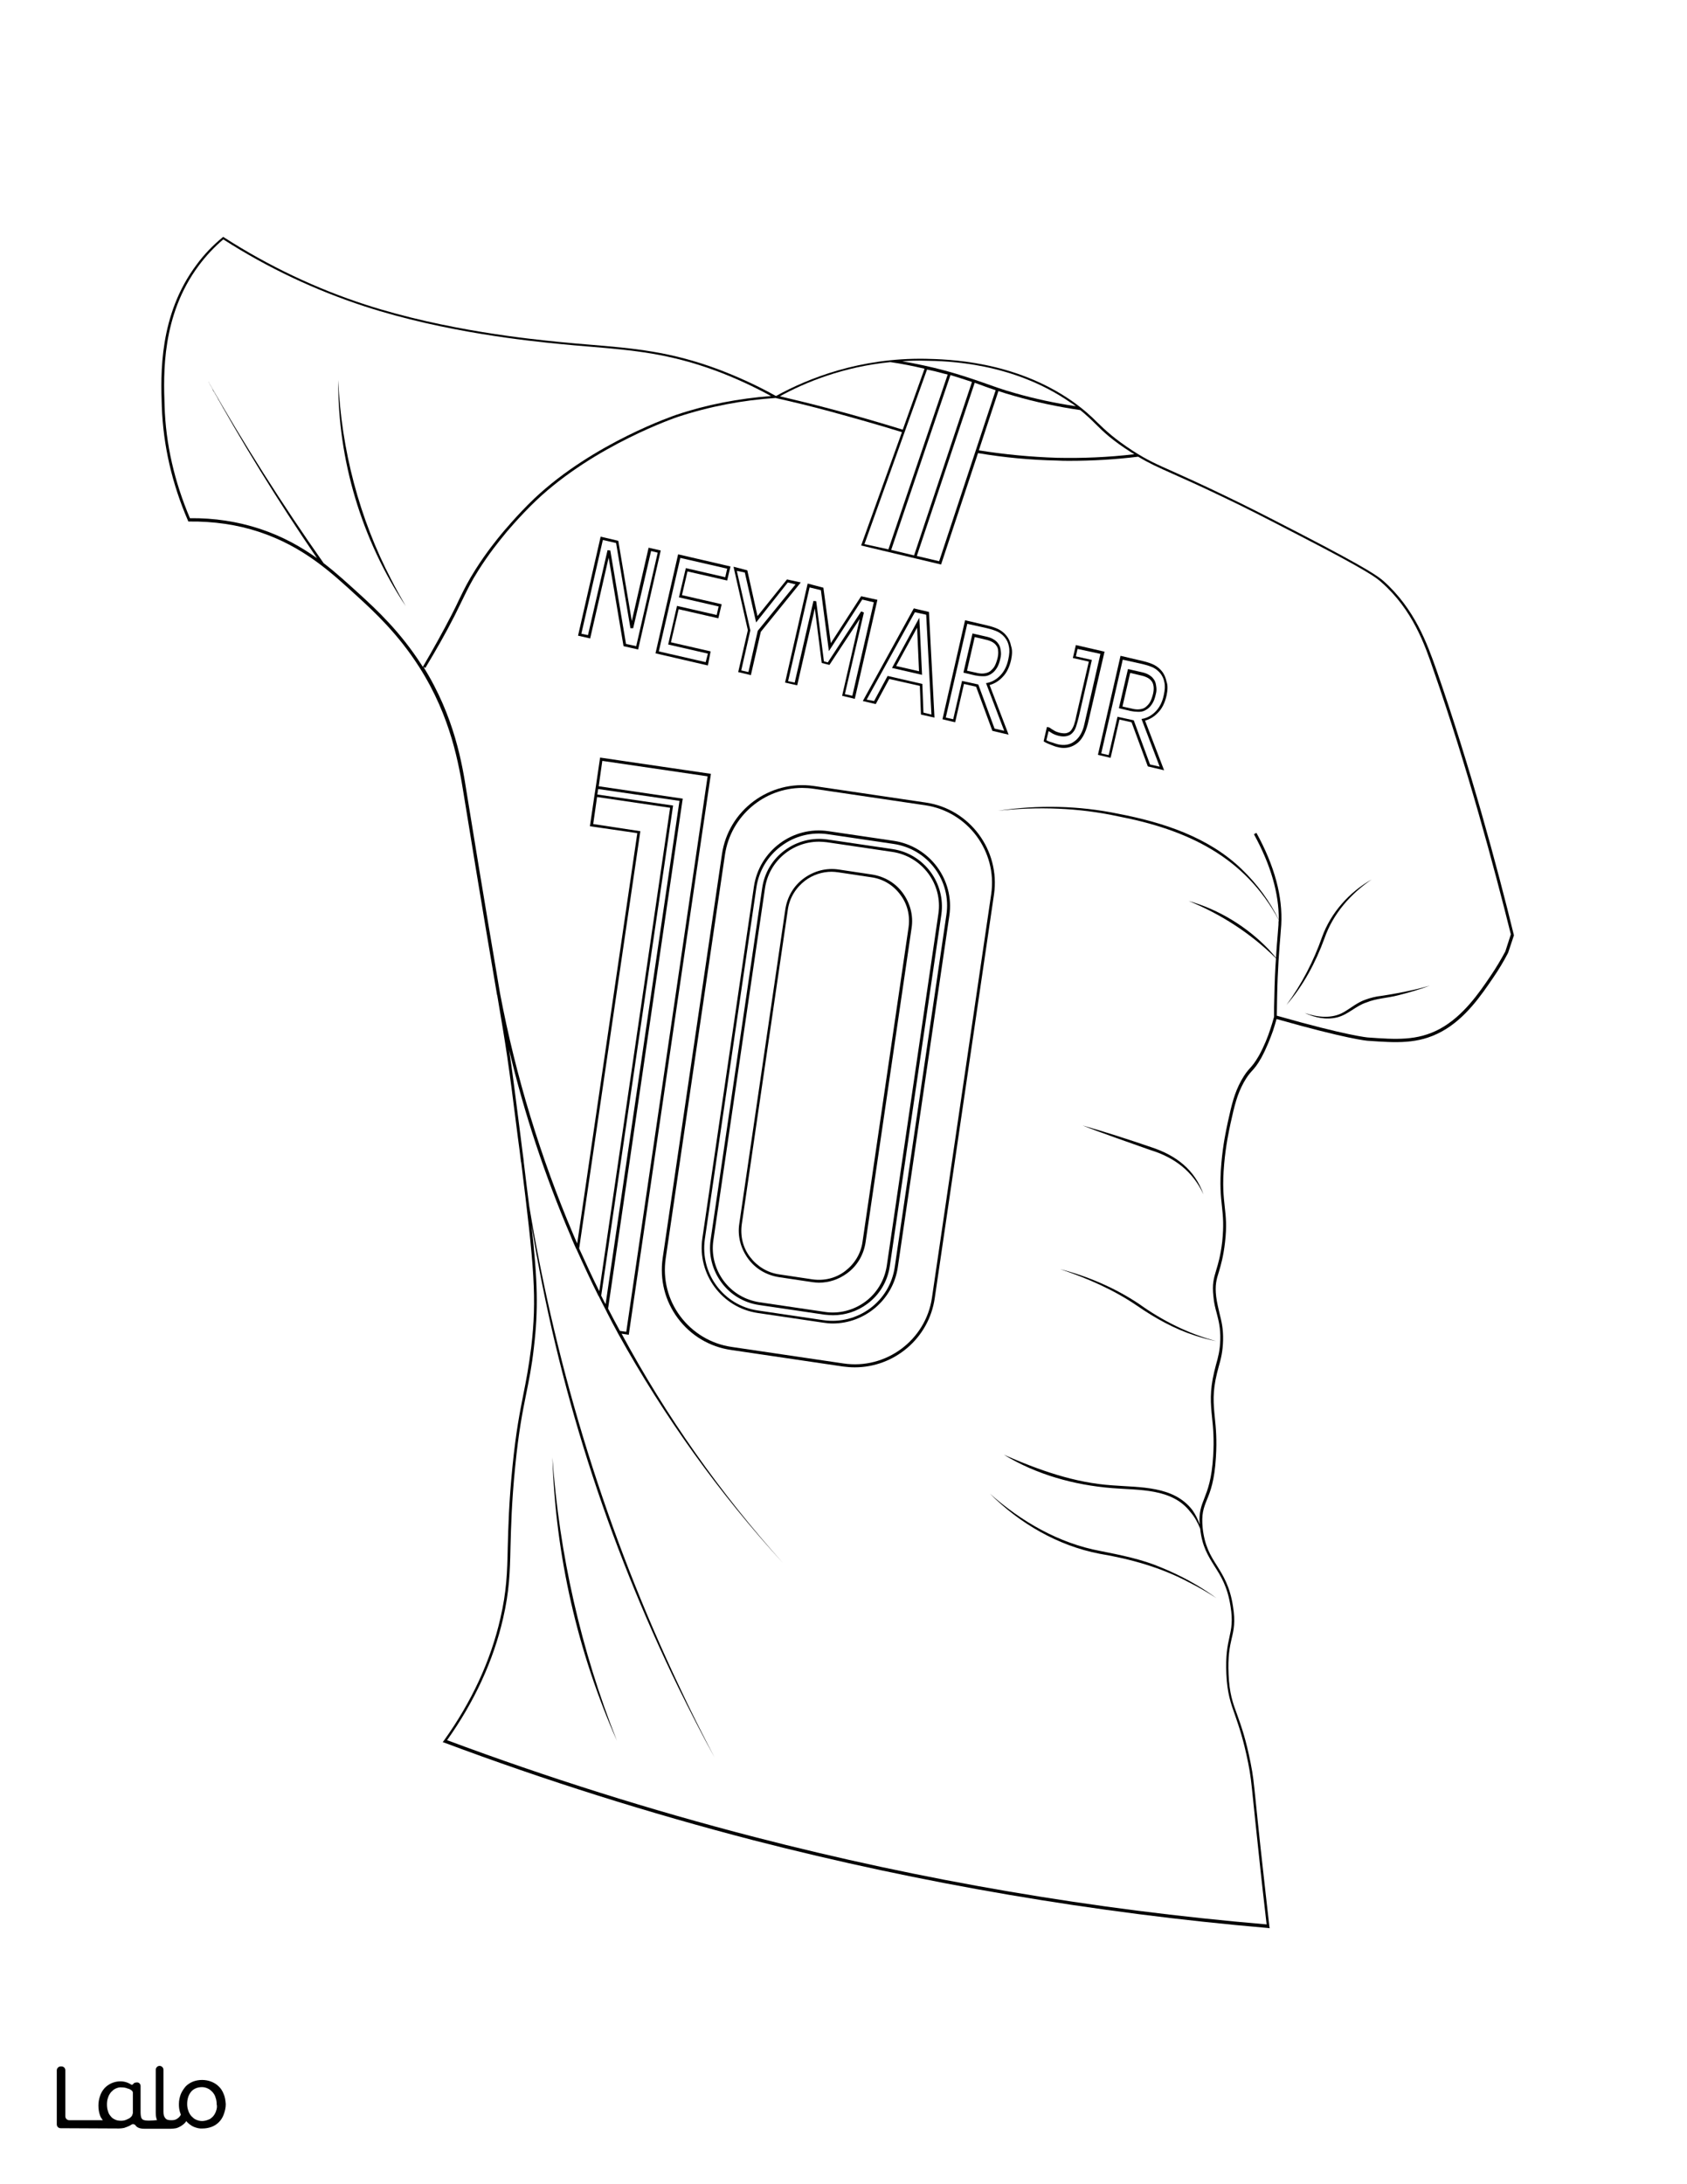 <?xml version="1.0" encoding="utf-8"?>
<!-- Generator: Adobe Illustrator 26.1.0, SVG Export Plug-In . SVG Version: 6.00 Build 0)  -->
<svg version="1.1" id="Layer_1" data-layer="Layer_1" xmlns="http://www.w3.org/2000/svg" xmlns:xlink="http://www.w3.org/1999/xlink" x="0px" y="0px"
	 viewBox="0 0 612 792" style="enable-background:new 0 0 612 792;" xml:space="preserve">
<rect x="0" y="0" width="612" height="792" fill="#808080" stroke="none"/>
<style type="text/css">
	.st0{fill:#FFFFFF;}
	.st1{fill:#010101;}
</style>
<g id="Black">
	<rect x="11.6" y="11.5" width="586.4" height="764"/>
</g>
<g id="Color">
	<polygon class="st0" points="268.9,243.1 271.5,243.7 274.9,228.7 275,228.6 288.6,211.9 285.8,211.2 274.3,225.7 270.2,207.6 
		267.3,207 272.2,228.6 	"/>
	<polygon class="st0" points="288.3,247.5 295.1,217.9 296.1,218 298.9,239.8 300.3,240.2 312.4,221.7 313.4,222.1 306.5,251.7 
		309.2,252.3 317,218.4 312.8,217.4 300.7,236.1 297.8,214 293.7,213 285.9,247 	"/>
	<path class="st0" d="M335.7,292l-40.6-6c-1.4-0.2-2.8-0.3-4.1-0.3c-13.8,0-25.9,10.2-28,24.2l-21.5,146.4c-1.1,7.5,0.8,15,5.3,21
		s11.1,10,18.6,11.1l40.6,6c15.4,2.3,29.9-8.5,32.1-23.9l21.5-146.4C361.8,308.7,351.1,294.3,335.7,292z M344.4,332l-18.7,127.5
		c-1.7,11.8-12,20.4-23.6,20.4c-1.1,0-2.3-0.1-3.5-0.3l-23.7-3.5c-13-1.9-22-14.1-20.1-27.1l18.7-127.5c1.9-13,14.1-22.1,27.1-20.1
		l23.7,3.5C337.3,306.9,346.3,319,344.4,332z"/>
	<path class="st0" d="M342.9,134.4c5.8,1.6,9.9,3,13.9,4.4c3.4,1.2,6.9,2.5,11.6,3.8c7,2,14.4,3.6,21.9,4.7
		c-0.6-0.4-1.2-0.9-1.9-1.3c-21-14.6-44.9-15.1-52.7-15.2c-2.9-0.1-5.7,0-8.4,0.2C332.5,131.9,337.7,133,342.9,134.4z"/>
	<polygon class="st0" points="245.6,219.7 260,223 260.7,219.9 246.3,216.6 248.8,206 263.1,209.3 263.8,206.2 246.8,202.3 
		239,236.2 256,240.1 256.8,237 242.4,233.7 	"/>
	<path class="st0" d="M323.7,308.9l-23.7-3.5c-1-0.1-1.9-0.2-2.9-0.2c-9.7,0-18.2,7.1-19.6,17l-18.7,127.5
		c-0.8,5.2,0.6,10.5,3.7,14.7c3.2,4.3,7.8,7,13,7.8l23.7,3.5c5.2,0.8,10.5-0.6,14.7-3.7s7-7.8,7.8-13l18.7-127.5
		C342.1,320.6,334.5,310.5,323.7,308.9z M330.7,336.5l-16.7,114c-0.7,4.5-3,8.5-6.7,11.2c-3,2.2-6.5,3.4-10.2,3.4
		c-0.8,0-1.7-0.1-2.5-0.2l-12-1.8c-4.5-0.7-8.5-3-11.2-6.7c-2.7-3.7-3.9-8.2-3.2-12.7l16.7-114c0.7-4.5,3-8.5,6.7-11.2
		c3.7-2.7,8.2-3.9,12.7-3.2l12,1.8c4.5,0.7,8.5,3,11.2,6.7S331.4,332,330.7,336.5z"/>
	<path class="st0" d="M316.1,318.1l-12-1.8c-0.8-0.1-1.6-0.2-2.4-0.2c-3.4,0-6.8,1.1-9.6,3.2c-3.4,2.6-5.7,6.3-6.3,10.6l-16.7,114
		c-0.6,4.3,0.4,8.5,3,11.9c2.6,3.4,6.3,5.7,10.6,6.3l12,1.8c4.3,0.6,8.5-0.4,11.9-3c3.4-2.6,5.7-6.3,6.3-10.6l16.7-114
		c0.6-4.3-0.4-8.5-3-11.9C324.1,321,320.4,318.7,316.1,318.1z"/>
	<polygon class="st0" points="236.2,199.8 229.7,227.8 228.7,227.8 223.5,196.9 218.7,195.8 210.9,229.8 213.3,230.3 220.4,199.5 
		221.4,199.6 227.1,233.5 230.8,234.3 238.6,200.4 	"/>
	<path class="st0" d="M322.3,199.2l21.5-63.4c-0.4-0.1-0.8-0.2-1.3-0.3c-2.1-0.6-4.2-1.1-6.2-1.5l-22.7,63.3L322.3,199.2z"/>
	<path class="st0" d="M323,131.3c-17.1,1.7-30.8,7.3-40.1,12.4c6,1.4,12.1,2.9,18.1,4.5c8.8,2.3,17.7,4.9,26.5,7.6l7.9-22.1
		C331.2,132.7,327.1,131.9,323,131.3z"/>
	<path class="st0" d="M317.1,254.2l4.9-9.1l12.6,2.9l0.4,10.4l2.9,0.7l-1.9-36.2l-4.1-0.9l-17.5,31.7L317.1,254.2z M333.5,224
		l1,20.7l-10.9-2.5L333.5,224z"/>
	<path class="st0" d="M361.2,141.5c-1.7-0.6-3.3-1.1-4.8-1.7c-0.9-0.3-1.9-0.7-2.8-1l-21,62.8l8.1,1.9L361.2,141.5z"/>
	<path class="st0" d="M352.6,138.5c-2.4-0.8-4.8-1.6-7.8-2.5l-21.5,63.4l8.3,2L352.6,138.5z"/>
	<polygon class="st0" points="325.1,241.5 333.4,243.4 332.7,227.6 	"/>
	<path class="st0" d="M163.8,223c1.2-2.3,2.1-4.2,2.9-5.9c1.8-3.7,3.2-6.5,5.8-10.6c4-6.3,7.7-10.8,9.5-13
		c0.1-0.1,5.6-6.8,11.8-12.7c21.5-20.3,51.3-30.3,51.6-30.4c11-3.7,22.6-5.9,34.3-6.8c-6.2-3.4-12.7-6.4-19.3-8.9
		c-17.6-6.6-30.9-7.7-46.4-9c-3.6-0.3-7.3-0.6-11.2-1c-10.2-1-41.3-4.1-70.5-13.6c-17.8-5.8-35.1-13.9-51.3-24.3
		c-3.3,2.8-6.3,6-8.9,9.5c-13.5,18.1-12.8,39.3-12.4,50.8c0.4,13.9,3.6,27.6,9.2,40.8c8.8-0.1,17.3,1.2,25.5,3.9
		c8.1,2.7,14.7,6.4,20.6,10.6c-14.2-20.8-27.4-42.2-39.5-64.2c0,0,0,0,0,0c0,0,0,0.1,0.1,0.1c0,0,0,0,0,0.1c0.1,0.1,0.2,0.3,0.2,0.4
		c0.2,0.4,0.5,0.9,0.9,1.6c0,0.1,0.1,0.1,0.1,0.2c0.1,0.1,0.1,0.3,0.2,0.4c0.3,0.5,0.5,0.9,0.7,1.4c0.2,0.4,0.4,0.7,0.6,1.1
		c0.1,0.2,0.2,0.3,0.3,0.5c0.1,0.2,0.2,0.4,0.3,0.5c0.2,0.3,0.3,0.5,0.4,0.8c0,0,0,0.1,0.1,0.1c0.1,0.2,0.2,0.4,0.3,0.5
		c0.2,0.4,0.4,0.8,0.6,1.1c0,0.1,0.1,0.1,0.1,0.2c0.1,0.2,0.2,0.4,0.3,0.5c0,0,0,0,0,0c0.1,0.1,0.2,0.3,0.2,0.4
		c0.1,0.1,0.1,0.2,0.1,0.2c0,0,0,0,0,0.1c0.1,0.1,0.1,0.1,0,0c0,0,0,0,0-0.1c0-0.1-0.1-0.1-0.1-0.2c-0.1-0.1-0.1-0.2-0.2-0.4
		c0,0,0,0,0,0c-0.1-0.1-0.2-0.3-0.3-0.5c0-0.1-0.1-0.1-0.1-0.2c-0.2-0.3-0.4-0.7-0.6-1.1c-0.1-0.2-0.2-0.4-0.3-0.5
		c0,0,0-0.1-0.1-0.1c-0.1-0.3-0.3-0.5-0.4-0.8c-0.1-0.2-0.2-0.4-0.3-0.5c-0.1-0.2-0.2-0.3-0.3-0.5c-0.2-0.3-0.4-0.7-0.6-1.1
		c-0.3-0.5-0.5-0.9-0.7-1.4c-0.1-0.1-0.1-0.3-0.2-0.4c0-0.1-0.1-0.1-0.1-0.2c-0.3-0.5-0.6-1-0.9-1.6c-0.1-0.2-0.2-0.3-0.2-0.4
		c0,0,0,0,0-0.1c0,0,0-0.1-0.1-0.1c0,0,0,0,0,0c12.9,22.7,26.9,44.7,41.9,66c4.7,3.6,8.9,7.5,13.1,11.3c5.9,5.4,14.7,13.5,22.5,25.7
		c0.1,0.2,0.3,0.4,0.4,0.6C157.1,235.5,160.6,229.2,163.8,223z M122.7,137.8c1.1,25.2,7.6,50.1,19.3,72.5c1.6,3.2,3.4,6.3,5.2,9.5
		C131.2,195.7,122.5,166.8,122.7,137.8z"/>
	<path class="st0" d="M368.1,143.6c-2.2-0.6-4.1-1.2-5.9-1.8l-7.1,21.5c9.4,1.5,18.9,2.4,28.4,2.7c9.3,0.2,18.7-0.2,28-1.3
		c-0.3-0.2-0.6-0.4-1-0.6c-7.1-4.5-10.2-7.5-13.2-10.5c-1.6-1.6-3.2-3.1-5.4-4.9C383.7,147.5,375.7,145.8,368.1,143.6z"/>
	<path class="st0" d="M324.1,306l-23.7-3.5c-6-0.9-12.1,0.6-17,4.3c-4.9,3.6-8.1,9-9,15l-18.7,127.5c-1.8,12.5,6.8,24.1,19.3,25.9
		l23.7,3.5c12.5,1.8,24.1-6.8,25.9-19.3l18.7-127.5C345.3,319.4,336.6,307.8,324.1,306z M341.5,331.6l-18.7,127.5
		c-0.8,5.5-3.7,10.4-8.2,13.7c-3.6,2.7-8,4.1-12.4,4.1c-1,0-2-0.1-3.1-0.2l-23.7-3.5c-5.5-0.8-10.4-3.7-13.7-8.2
		c-3.3-4.5-4.7-10-3.9-15.5l18.7-127.5c0.8-5.5,3.7-10.4,8.2-13.7c4.5-3.3,10-4.7,15.5-3.9l23.7,3.5
		C335.2,309.6,343.1,320.2,341.5,331.6z"/>
	<path class="st0" d="M232.3,301.4l-22.2,151.3c2.4,5.3,4.8,10.5,7.3,15.5l25.7-175.3l-26.5-3.9l-1.4,9.8L232.3,301.4z"/>
	<path class="st0" d="M244.1,292.6l-26,177.2c0.5,1,1,2.1,1.6,3.1l26.8-182.5l-29.5-4.3l-0.3,2l27.5,4L244.1,292.6z"/>
	<path class="st0" d="M420.9,244.1c-0.7-0.8-1.5-1.5-2.5-2c-1-0.5-2.3-0.9-3.9-1.3l-7.2-1.6l-7.8,34l2.7,0.6l3.2-13.9l5.9,1.3
		l5.9,16l3.5,0.8l-6.6-17.3l0.6-0.1c1.8-0.4,3.4-1.4,4.7-2.8c1.3-1.4,2.3-3.3,2.8-5.8c0.4-1.8,0.5-3.3,0.2-4.6
		C422.2,246.2,421.7,245.1,420.9,244.1z M419.3,251.7c-0.3,1.4-0.7,2.5-1.2,3.3c-0.5,0.8-1.1,1.6-1.9,2.1c-0.8,0.6-1.8,1-2.8,1
		c-0.2,0-0.4,0-0.6,0c-0.8,0-1.7-0.1-2.7-0.3l-4.2-1l3.3-14.2l4.8,1.1c1,0.2,1.9,0.5,2.6,0.9c0.7,0.4,1.4,0.9,1.8,1.5
		c0.6,0.7,0.9,1.6,1,2.5C419.6,249.7,419.6,250.7,419.3,251.7z"/>
	<path class="st0" d="M390.9,235.3l-0.6,2.7l5.8,1.3l-4.8,20.9c-0.3,1.2-0.6,2.2-0.9,3.2c-0.3,0.9-0.7,1.7-1.3,2.3
		c-0.5,0.6-1.2,1-2.1,1.2c-0.8,0.2-1.8,0.2-3-0.1c-0.8-0.2-1.6-0.5-2.3-0.9c-0.5-0.3-0.9-0.6-1.3-0.8l-0.8,3.3
		c0.5,0.3,1.2,0.6,2,0.8c0.9,0.3,1.7,0.6,2.2,0.7c2.3,0.5,4.3,0.2,6-1.1c1.7-1.2,3-3.4,3.6-6.3l5.8-25.4L390.9,235.3z"/>
	<path class="st0" d="M501.1,211.1c-1.7-1.5-4.1-3.7-29.9-17c-12.6-6.5-18.9-9.8-28-14.1c-8.3-4-13.8-6.4-17.8-8.2
		c-5.4-2.4-8.5-3.8-12.5-6.2c-8.2,1-16.5,1.5-24.8,1.5c-1.5,0-3.1,0-4.6-0.1c-9.6-0.2-19.3-1.1-28.7-2.7l-13.4,40.4l-29-6.9
		l14.8-41.1c-8.7-2.7-17.6-5.2-26.4-7.6c-6.3-1.7-12.8-3.3-19.1-4.7l-0.1,0l-0.1-0.1c-12.2,0.8-24.2,3.1-35.7,6.9
		c-0.3,0.1-29.9,10.1-51.2,30.2c-6.1,5.8-11.7,12.5-11.7,12.6c-1.8,2.2-5.5,6.7-9.4,12.9c-2.6,4.1-3.9,6.8-5.7,10.5
		c-0.8,1.7-1.8,3.6-2.9,5.9c-3.2,6.3-6.8,12.6-10.6,18.9l-0.7-0.4c11.3,18.1,14.1,35.3,15.7,45.6c6.6,40.7,10.2,61.5,12.1,72.8
		c5.7,30.1,14.7,59.5,26.6,87.5c0.5,1.1,0.9,2.2,1.4,3.2l21.8-148.8l-17.2-2.5l1.6-10.8l0,0l0.6-3.9h0l1.5-10.2l40.2,5.9l-3.6,24.4
		l-26.2,179l-2.6-0.4c16.1,29.9,35.8,57.8,58.5,83.1c-23.1-25.2-43.2-53.2-59.8-83.2l0,0l-0.1-0.2c-1.3-2.4-2.6-4.8-3.8-7.2l0,0
		l-0.7-1.4c-0.8-1.5-1.6-3.1-2.4-4.7l-0.1-0.1l0,0c-2.7-5.4-5.4-11.2-8-17l-0.1-0.1l0,0c-0.7-1.6-1.4-3.1-2-4.7
		c-9.3-21.7-16.8-44.3-22.3-67.4c1.1,7.3,2.1,15.2,4.2,31.7c0.4,3,0.7,5.9,1.1,8.6c0,0.1,0,0.2,0,0.3c0.7,6,1.4,11.3,2,16.1
		c10,60.2,28.3,119.1,54.5,174.3c4,8.6,8.3,17.1,12.7,25.5c-4.6-8.3-8.9-16.8-13.1-25.3c-25.8-52.9-43.9-109.6-53.3-167.8
		c2.3,20.8,2.5,30.8,0.9,44.4c-0.8,7.2-1.8,11.9-2.8,16.9c-1.3,6.5-2.7,13.3-4,26.4c-1.3,13-1.5,21.9-1.7,29
		c-0.2,9.4-0.4,16.1-2.7,26.1c-3.5,15.2-10.3,30-20.3,44.1c36.5,13.6,74,25.4,111.5,35.1c60.7,15.7,123.2,26.4,185.8,31.7
		c-0.8-7-1.9-16.4-3.1-28c-0.8-7.3-1.3-12.4-1.7-16.2c-0.8-7.8-1-9.9-1.9-14.4c-1.7-8.5-3.4-13.3-4.7-17.1
		c-1.6-4.5-2.9-8.1-3.2-15.1c-0.3-6.6,0.4-10.2,1.1-13.3c0.7-3.2,1.3-5.9,0.4-11.3c-1.1-7.1-3.5-10.9-5.8-14.5
		c-2.3-3.7-4.5-7.1-5.2-13.6c-0.9-2.2-2-4.3-3.6-6.1c-6.6-8.6-18.5-7.8-28.3-8.6c-13.8-1.1-27.5-4.9-39.3-12.1
		c12.5,5.5,25.6,10.2,39.4,11.1c10,0.8,22.2,0.1,29,9c1.1,1.6,2,3.3,2.6,5.2c-0.3-4.4,0.6-6.7,1.7-9.5c1.2-3.1,2.7-6.9,3.2-15.2
		c0.4-6.2,0-10.5-0.4-14.2c-0.5-5-0.9-9.4,0.8-16.5c0.2-0.8,0.4-1.6,0.6-2.4c0.8-2.8,1.5-5.4,1.6-9.3c0.1-4.1-0.6-6.8-1.3-9.5
		c-0.5-1.8-1-3.7-1.2-6.1c-0.5-4.4,0.1-6.5,1-9.5c0.7-2.3,1.6-5.3,2.2-10.4c0.6-5.8,0.3-9.1-0.1-12.7c-0.4-3.7-0.9-8-0.2-15.8
		c0.6-6.9,1.7-11.8,2.3-14.7c1.5-6.8,2.4-10.6,4.9-15.2c1.4-2.5,2.3-3.5,3.1-4.4c0.9-1,1.8-2,3.3-4.6c1.9-3.4,3.3-7,4.1-9.5
		c0.5-1.5,1-3.1,1.4-4.6c0,0,0-0.1,0-0.1c0-2.3,0-4.6,0.1-6.9c0.1-5.6,0.3-10.3,0.6-14.2c-9.1-9-19.9-16-31.7-20.8
		c11,3.1,21.1,9.3,29,17.5c0.9,1,1.9,2.1,2.7,3.1c0.2-3.2,0.4-5.9,0.6-8.1c0.1-1.6,0.2-2.9,0.3-3.9c0-0.6,0-1.2,0.1-1.7
		c-12.4-23.1-33.4-32.8-58.3-37.6c-14.3-3.1-29.1-3.6-43.6-2c14.5-2.2,29.4-1.9,43.8,1.1c16.1,3.1,32.6,8.4,44.7,20.1
		c5.5,5.3,10.1,11.5,13.4,18.3c0.1-9.5-2.9-19.9-9-31l0.9-0.5c6.6,12,9.6,23.2,9,33.4c-0.1,1-0.2,2.3-0.3,3.9
		c-0.4,4.8-1,12.1-1.2,22.4c0,2.2-0.1,4.4-0.1,6.6c25.6,7.3,33,7.9,33.1,7.9c10,0.7,17.8,1.3,26-3.1c8.5-4.6,14.3-13.1,18.5-19.3
		c1.9-2.8,3.7-5.8,5.3-8.8l2-6.2c-6.1-24.5-15.9-61-28.1-95.9C516.9,233.8,512.5,221.1,501.1,211.1z M200.4,528.5
		c2.5,35.2,10.4,69.9,23.4,102.7C209.5,599,201.5,563.8,200.4,528.5z M417.7,416c8.8,2.9,15.7,8,18.9,17.1
		c-3.9-8.4-10.5-13.4-19.3-16.1c-7.3-2.6-17.5-6.1-24.6-8.9C401.2,410.5,409.5,413.2,417.7,416z M413.2,472.8
		c8.5,6.1,17.9,10.8,28,13.5c-2.6-0.5-5.1-1.2-7.6-2c-7.5-2.4-14.5-6.3-20.9-10.7c-8.6-5.9-18.2-10.1-28.1-13.4
		C394.7,462.8,404.5,467,413.2,472.8z M337,221.9l2,38.3l-4.9-1.1l-0.4-10.4l-11.1-2.5l-4.9,9.1l-4.7-1.1l18.5-33.6L337,221.9z
		 M298.7,213.1l2.7,20.1l11-17l5.9,1.3l-8.2,35.9l-4.6-1.1l6.4-27.9l-11,16.7l-2.8-0.7l-2.5-19.8l-6.4,27.9l-4.4-1l8.2-35.9
		L298.7,213.1z M271.1,206.8l3.7,16.6l10.7-13.3l5,1.1l-14.5,17.9l-3.6,15.7l-4.6-1.1l3.5-15.2l-5.2-23L271.1,206.8z M226.2,234.3
		l-5.4-32.1l-6.7,29.3l-4.4-1l8.2-35.9l6.4,1.5l4.9,29.1l6.1-26.6l4.4,1l-8.2,35.9L226.2,234.3z M256.8,241.3l-19-4.4l8.2-35.9
		l19,4.4l-1.2,5.1l-14.4-3.3l-2,8.6l14.4,3.3l-1.2,5.1l-14.4-3.3l-2.8,12l14.4,3.3L256.8,241.3z M310.1,495.8
		c-1.4,0-2.8-0.1-4.3-0.3l-40.6-6c-7.7-1.1-14.6-5.2-19.3-11.5c-4.7-6.3-6.6-14-5.5-21.8l21.5-146.4c2.3-16,17.3-27.1,33.3-24.8
		l40.6,6c16,2.3,27.1,17.3,24.8,33.3l-21.5,146.4C337,485.3,324.4,495.8,310.1,495.8z M399.2,562.4c7.5,1.5,15.1,3,22.1,6
		c7.1,2.9,13.9,6.6,20,11.1c-3.2-2.1-6.5-4-9.9-5.7c-10.1-5.4-21.2-8.5-32.5-10.4c-15.1-2.9-29-11-39.8-21.8
		C370.5,551.7,384.1,559.6,399.2,562.4z M366.8,239.3c-0.6,2.6-1.6,4.7-3.1,6.2c-1.3,1.4-2.9,2.4-4.7,2.9l6.9,18l-5.9-1.4l-5.9-16
		l-4.4-1l-3.2,13.9l-4.6-1.1l8.2-35.9l8.1,1.9c1.7,0.4,3.1,0.9,4.1,1.4c1.1,0.6,2,1.3,2.8,2.3c0.9,1.1,1.4,2.3,1.7,3.8
		C367.3,235.7,367.2,237.4,366.8,239.3z M390.5,269.7c-1.4,1-2.9,1.5-4.6,1.5c-0.7,0-1.5-0.1-2.2-0.3c-0.6-0.1-1.4-0.4-2.4-0.8
		c-1-0.4-1.8-0.7-2.4-1.1l-0.3-0.2l1.2-5.2l0.9,0.2c0.4,0.3,1,0.7,1.7,1.1c0.6,0.4,1.3,0.6,2,0.8c1,0.2,1.9,0.3,2.6,0.1
		c0.6-0.2,1.1-0.4,1.5-0.9c0.4-0.5,0.8-1.2,1.1-2c0.3-0.9,0.6-1.9,0.8-3.1l4.6-19.9l-5.8-1.3l1.1-4.7l10.4,2.4l-6.1,26.3
		C393.7,266,392.4,268.4,390.5,269.7z M423.2,252.2c-0.6,2.6-1.6,4.7-3.1,6.2c-1.3,1.4-2.9,2.4-4.7,2.9l6.9,18l-5.9-1.4l-5.9-16
		l-4.4-1l-3.2,13.9l-4.6-1.1l8.2-35.9l8.1,1.9c1.7,0.4,3.1,0.9,4.1,1.4c1.1,0.6,2,1.3,2.8,2.3c0.9,1.1,1.4,2.4,1.7,3.8
		C423.7,248.6,423.6,250.3,423.2,252.2z M479.6,339.8c3.2-8.9,9.9-16.3,18-20.9c-7.6,5.2-14,12.4-17.1,21.3
		c-3.2,8.8-7.7,17.2-13.8,24.2C472.2,356.9,476.5,348.6,479.6,339.8z M507.2,360.9c-3.8,1-7.9,1.1-11.5,2.6
		c-3.8,1.2-6.6,4.4-10.6,5.4c-4,1-8.1,0.1-11.8-1.6c4.6,1.6,9.9,2.2,14.2-0.3c2.6-1.5,4.9-3.5,7.8-4.5c1.9-0.7,3.9-1.2,5.9-1.4
		c3.9-0.6,7.8-1.3,11.7-2.2c1.9-0.4,3.9-1,5.8-1.5C515,358.8,511.1,359.9,507.2,360.9z"/>
	<path class="st0" d="M364.5,231.1c-0.7-0.8-1.5-1.5-2.5-2c-1-0.5-2.3-0.9-3.9-1.3l-7.2-1.6l-7.8,34l2.7,0.6l3.2-13.9l5.9,1.3
		l5.9,16l3.5,0.8l-6.6-17.3l0.6-0.1c1.8-0.4,3.4-1.4,4.7-2.8c1.3-1.4,2.3-3.3,2.8-5.8c0.4-1.8,0.5-3.3,0.2-4.6
		C365.8,233.2,365.3,232.1,364.5,231.1z M362.9,238.8L362.9,238.8c-0.3,1.4-0.7,2.5-1.2,3.3c-0.5,0.8-1.1,1.6-1.9,2.1
		c-0.8,0.6-1.8,1-2.8,1c-0.2,0-0.4,0-0.6,0c-0.8,0-1.7-0.1-2.7-0.3l-4.2-1l3.3-14.2l4.8,1.1c1,0.2,1.9,0.5,2.6,0.9
		c0.7,0.4,1.4,0.9,1.8,1.5c0.6,0.7,0.9,1.6,1,2.5C363.2,236.7,363.2,237.7,362.9,238.8z"/>
	<path class="st0" d="M0,0v792h612V0H0z M547.1,345.5c-1.6,3.1-3.4,6.1-5.4,9c-4.3,6.3-10.1,14.9-18.8,19.6
		c-8.5,4.6-16.4,4-26.6,3.3c-0.3,0-7.5-0.6-33.2-7.9c-0.4,1.4-0.8,2.8-1.3,4.3c-0.9,2.5-2.3,6.2-4.2,9.7c-1.5,2.7-2.5,3.8-3.4,4.8
		c-0.9,1-1.7,1.9-3,4.2c-2.4,4.4-3.3,8.1-4.8,14.9c-0.6,2.9-1.7,7.8-2.3,14.6c-0.7,7.8-0.2,11.8,0.2,15.6c0.4,3.6,0.8,6.9,0.1,12.9
		c-0.6,5.2-1.5,8.2-2.2,10.6c-0.9,2.8-1.5,4.9-1,9.1c0.3,2.3,0.8,4.2,1.2,6c0.7,2.8,1.4,5.5,1.3,9.8c-0.1,4.1-0.8,6.8-1.6,9.6
		c-0.2,0.8-0.4,1.5-0.6,2.3c-1.7,6.9-1.3,11-0.8,16.1c0.4,3.8,0.8,8.1,0.4,14.4c-0.5,8.5-2,12.4-3.3,15.5c-1.2,3-2,5.2-1.5,10.2
		c0.7,6.4,2.8,9.9,5.1,13.5c2.3,3.7,4.8,7.6,5.9,14.9c0.9,5.6,0.3,8.4-0.5,11.7c-0.7,3-1.4,6.5-1.1,13c0.3,6.9,1.5,10.2,3.2,14.8
		c1.4,3.9,3.1,8.7,4.8,17.3c0.9,4.5,1.1,6.6,1.9,14.5c0.4,3.8,0.9,8.9,1.7,16.2c1.3,11.9,2.4,21.5,3.2,28.6l0.1,0.6l-0.6-0.1
		c-62.8-5.4-125.6-16.1-186.6-31.8c-37.8-9.8-75.6-21.7-112.2-35.4l-0.6-0.2l0.4-0.5c10.1-14.1,17-29,20.5-44.3
		c2.3-9.9,2.5-16.6,2.7-25.9c0.2-7.2,0.4-16.1,1.7-29.1c1.3-13.1,2.7-19.9,4-26.5c1-5,1.9-9.7,2.8-16.8c2.1-17.7,1.1-29.2-3.6-66.9
		c0-0.1,0-0.2-0.1-0.4c-0.3-2.7-0.7-5.6-1.1-8.6c-3.7-29.4-4.1-31.5-7.5-51.7l-0.1-0.3c0,0,0,0,0,0h0l0,0
		c-1.9-11.2-5.5-32.1-12.1-72.8c-1.7-10.4-4.5-27.8-16.1-46c-7.7-12.1-16.5-20.2-22.3-25.5c-9.8-9-19.8-18.2-35.7-23.5
		c-8.1-2.7-16.7-3.9-25.5-3.8l-0.3,0l-0.1-0.3c-5.8-13.4-9-27.3-9.5-41.4c-0.4-11.6-1.1-33.1,12.6-51.4c2.7-3.7,5.9-7,9.4-9.9
		l0.3-0.2l0.3,0.2c16.2,10.4,33.5,18.6,51.4,24.4c29.1,9.4,60.1,12.5,70.3,13.5c3.9,0.4,7.6,0.7,11.2,1c15.5,1.3,29,2.4,46.6,9
		c7.1,2.7,14.1,5.9,20.7,9.6c11.6-6.4,30.4-13.9,54.2-13.5c7.9,0.2,32.1,0.6,53.3,15.4c4.2,3,6.7,5.3,9,7.6c3,2.9,6.1,5.9,13,10.4
		c5.3,3.4,8.5,4.8,14.8,7.6c4,1.8,9.6,4.3,17.9,8.3c9,4.3,15.4,7.6,28,14.1c25.9,13.4,28.4,15.7,30.1,17.1
		c11.5,10.2,16,23,19.3,32.3v0c12.2,35,22.1,71.6,28.1,96.2l0,0.1L547.1,345.5z"/>
	<path class="st0" d="M417.7,246.9c-0.4-0.5-0.9-0.9-1.5-1.2c-0.6-0.3-1.4-0.6-2.4-0.8l-3.8-0.9l-2.8,12.2l3.2,0.7
		c1.1,0.3,2.1,0.4,3,0.3c0.8-0.1,1.6-0.3,2.2-0.8c0.6-0.5,1.2-1.1,1.6-1.8c0.4-0.7,0.8-1.8,1.1-3v0c0.2-0.9,0.3-1.8,0.2-2.6
		C418.4,248.2,418.2,247.5,417.7,246.9z"/>
	<path class="st0" d="M256.7,281.5l-38.2-5.6l-1.3,9.2l30.5,4.5l-0.1,0.5l-27,184.4c1.4,2.7,2.8,5.4,4.3,8.1l2.3,0.3L256.7,281.5z"
		/>
	<path class="st0" d="M361.3,233.9c-0.4-0.5-0.9-0.9-1.5-1.2c-0.6-0.3-1.4-0.6-2.4-0.8l-3.8-0.9l-2.8,12.2l3.2,0.7
		c1.1,0.3,2.1,0.4,2.9,0.3c0.8-0.1,1.6-0.3,2.3-0.8c0.6-0.5,1.2-1.1,1.6-1.8c0.4-0.7,0.8-1.8,1.1-3c0.2-0.9,0.3-1.8,0.2-2.6
		C362.1,235.2,361.8,234.5,361.3,233.9z"/>
	<path class="st1" d="M81.1,759.2c-0.4-1-1-2-1.8-2.7c-0.8-0.8-1.7-1.3-2.7-1.7c-1-0.4-2.2-0.6-3.3-0.6c-1.1,0-2.3,0.2-3.3,0.6
		c-1,0.4-1.9,1-2.6,1.7c-0.7,0.8-1.3,1.7-1.8,2.8c-0.4,1.1-0.7,2.3-0.7,3.6c0,1.3,0.1,1.9,0.4,3c0.1,0.3,0.3,0.8,0.3,0.9
		c-0.3,0.7-1.2,1.6-2.3,1.9c-0.4,0.1-0.8,0.1-1.2,0.1c-0.9,0-1.6-0.1-2.1-0.7c-0.5-0.6-0.7-1.2-0.7-2.4v-15.2c0-0.8-0.7-1.4-1.4-1.4
		h0c-0.8,0-1.4,0.7-1.4,1.4V766c0,1,0.1,1.9,0.4,2.6c0,0.1,0,0.1,0.1,0.2c-0.1,0-0.3-0.1-0.4,0c-1.1,0.1-4.1,0.4-4.9-0.3
		c-0.1-0.1-0.1-0.1-0.2-0.2c-0.5-0.6-0.5-1.9-0.5-2.7v-9.2c0-0.6-0.4-1.2-1.1-1.3h0c-0.1,0-1.2-0.1-1.6,0.6c0,0,0,0,0,0
		c-0.1,0.2-0.5,0.3-0.7,0.2c0,0,0,0,0,0c-0.4-0.3-0.9-0.5-1.3-0.7c-0.8-0.3-1.6-0.5-2.6-0.5c-2.2,0-4.3,0.9-5.8,2.5
		c-0.7,0.8-1.3,1.8-1.6,2.8c-0.4,1.1-0.6,2.3-0.6,3.5c0,1.3,0.2,2.5,0.6,3.6c0.2,0.6,0.6,1.2,1,1.7l-12.2,0c-0.8,0-1.4-0.7-1.4-1.4
		v-16.7c0-0.8-0.6-1.4-1.4-1.4H22c-0.8,0-1.4,0.7-1.4,1.4v19.6c0,0.8,0.6,1.4,1.4,1.4l21.2,0.1c0.6,0,1.2-0.1,1.8-0.2
		c0.5-0.2,1.2-0.4,1.6-0.6c0.2-0.1,0.4-0.2,0.6-0.3c0.2-0.1,0.3-0.2,0.5-0.3c0.4-0.3,1.1-0.2,1.4,0.2c0.6,0.9,1.7,1.3,3.3,1.3h9.6
		c0.6,0,1.3-0.1,1.9-0.2c1.2-0.3,3-1.4,3.7-2.6c0.4,0.7,1.9,1.8,2.7,2.1c1,0.4,2.1,0.7,3.2,0.6c1.1,0,2.2-0.2,3.3-0.6
		c2.1-0.8,3.7-2.5,4.4-4.6c0.4-1.1,0.7-2.3,0.7-3.6C81.8,761.5,81.6,760.3,81.1,759.2z M48.1,766.4c0,0.3-0.1,0.6-0.3,0.9
		c-0.4,0.5-0.9,0.9-1.5,1.1c-0.7,0.4-1.5,0.6-2.3,0.6c-0.8,0-1.6-0.1-2.2-0.4c-0.6-0.3-1.2-0.6-1.6-1.2c-0.5-0.6-0.8-1-1-1.8
		c-0.3-0.8-0.4-1.7-0.4-2.5c0-0.9,0.1-1.7,0.4-2.5c0.2-0.7,0.6-1.4,1.1-2c0.5-0.5,1-1,1.7-1.3c0.7-0.3,1.4-0.5,2.1-0.4
		c0.8,0,1.5,0.1,2.2,0.4c0.5,0.1,0.9,0.3,1.3,0.6c0.4,0.2,0.7,0.7,0.6,1.2V766.4z M78.4,765.4c-0.2,0.7-0.6,1.4-1.1,2
		c-0.5,0.5-1,1-1.7,1.2c-0.7,0.3-1.5,0.5-2.3,0.5c-0.8,0-1.5-0.2-2.2-0.5c-0.7-0.3-1.2-0.8-1.7-1.3c-0.5-0.6-0.9-1.3-1.1-2
		c-0.3-0.8-0.4-1.6-0.4-2.4c0-1.8,0.5-3.3,1.4-4.4c0.9-1.1,2.3-1.7,4-1.7c0.7,0,1.5,0.2,2.1,0.5c0.7,0.3,1.2,0.8,1.7,1.3
		c0.5,0.6,0.9,1.2,1.1,2c0.3,0.8,0.4,1.6,0.4,2.4C78.8,763.7,78.7,764.6,78.4,765.4z"/>
</g>
</svg>
